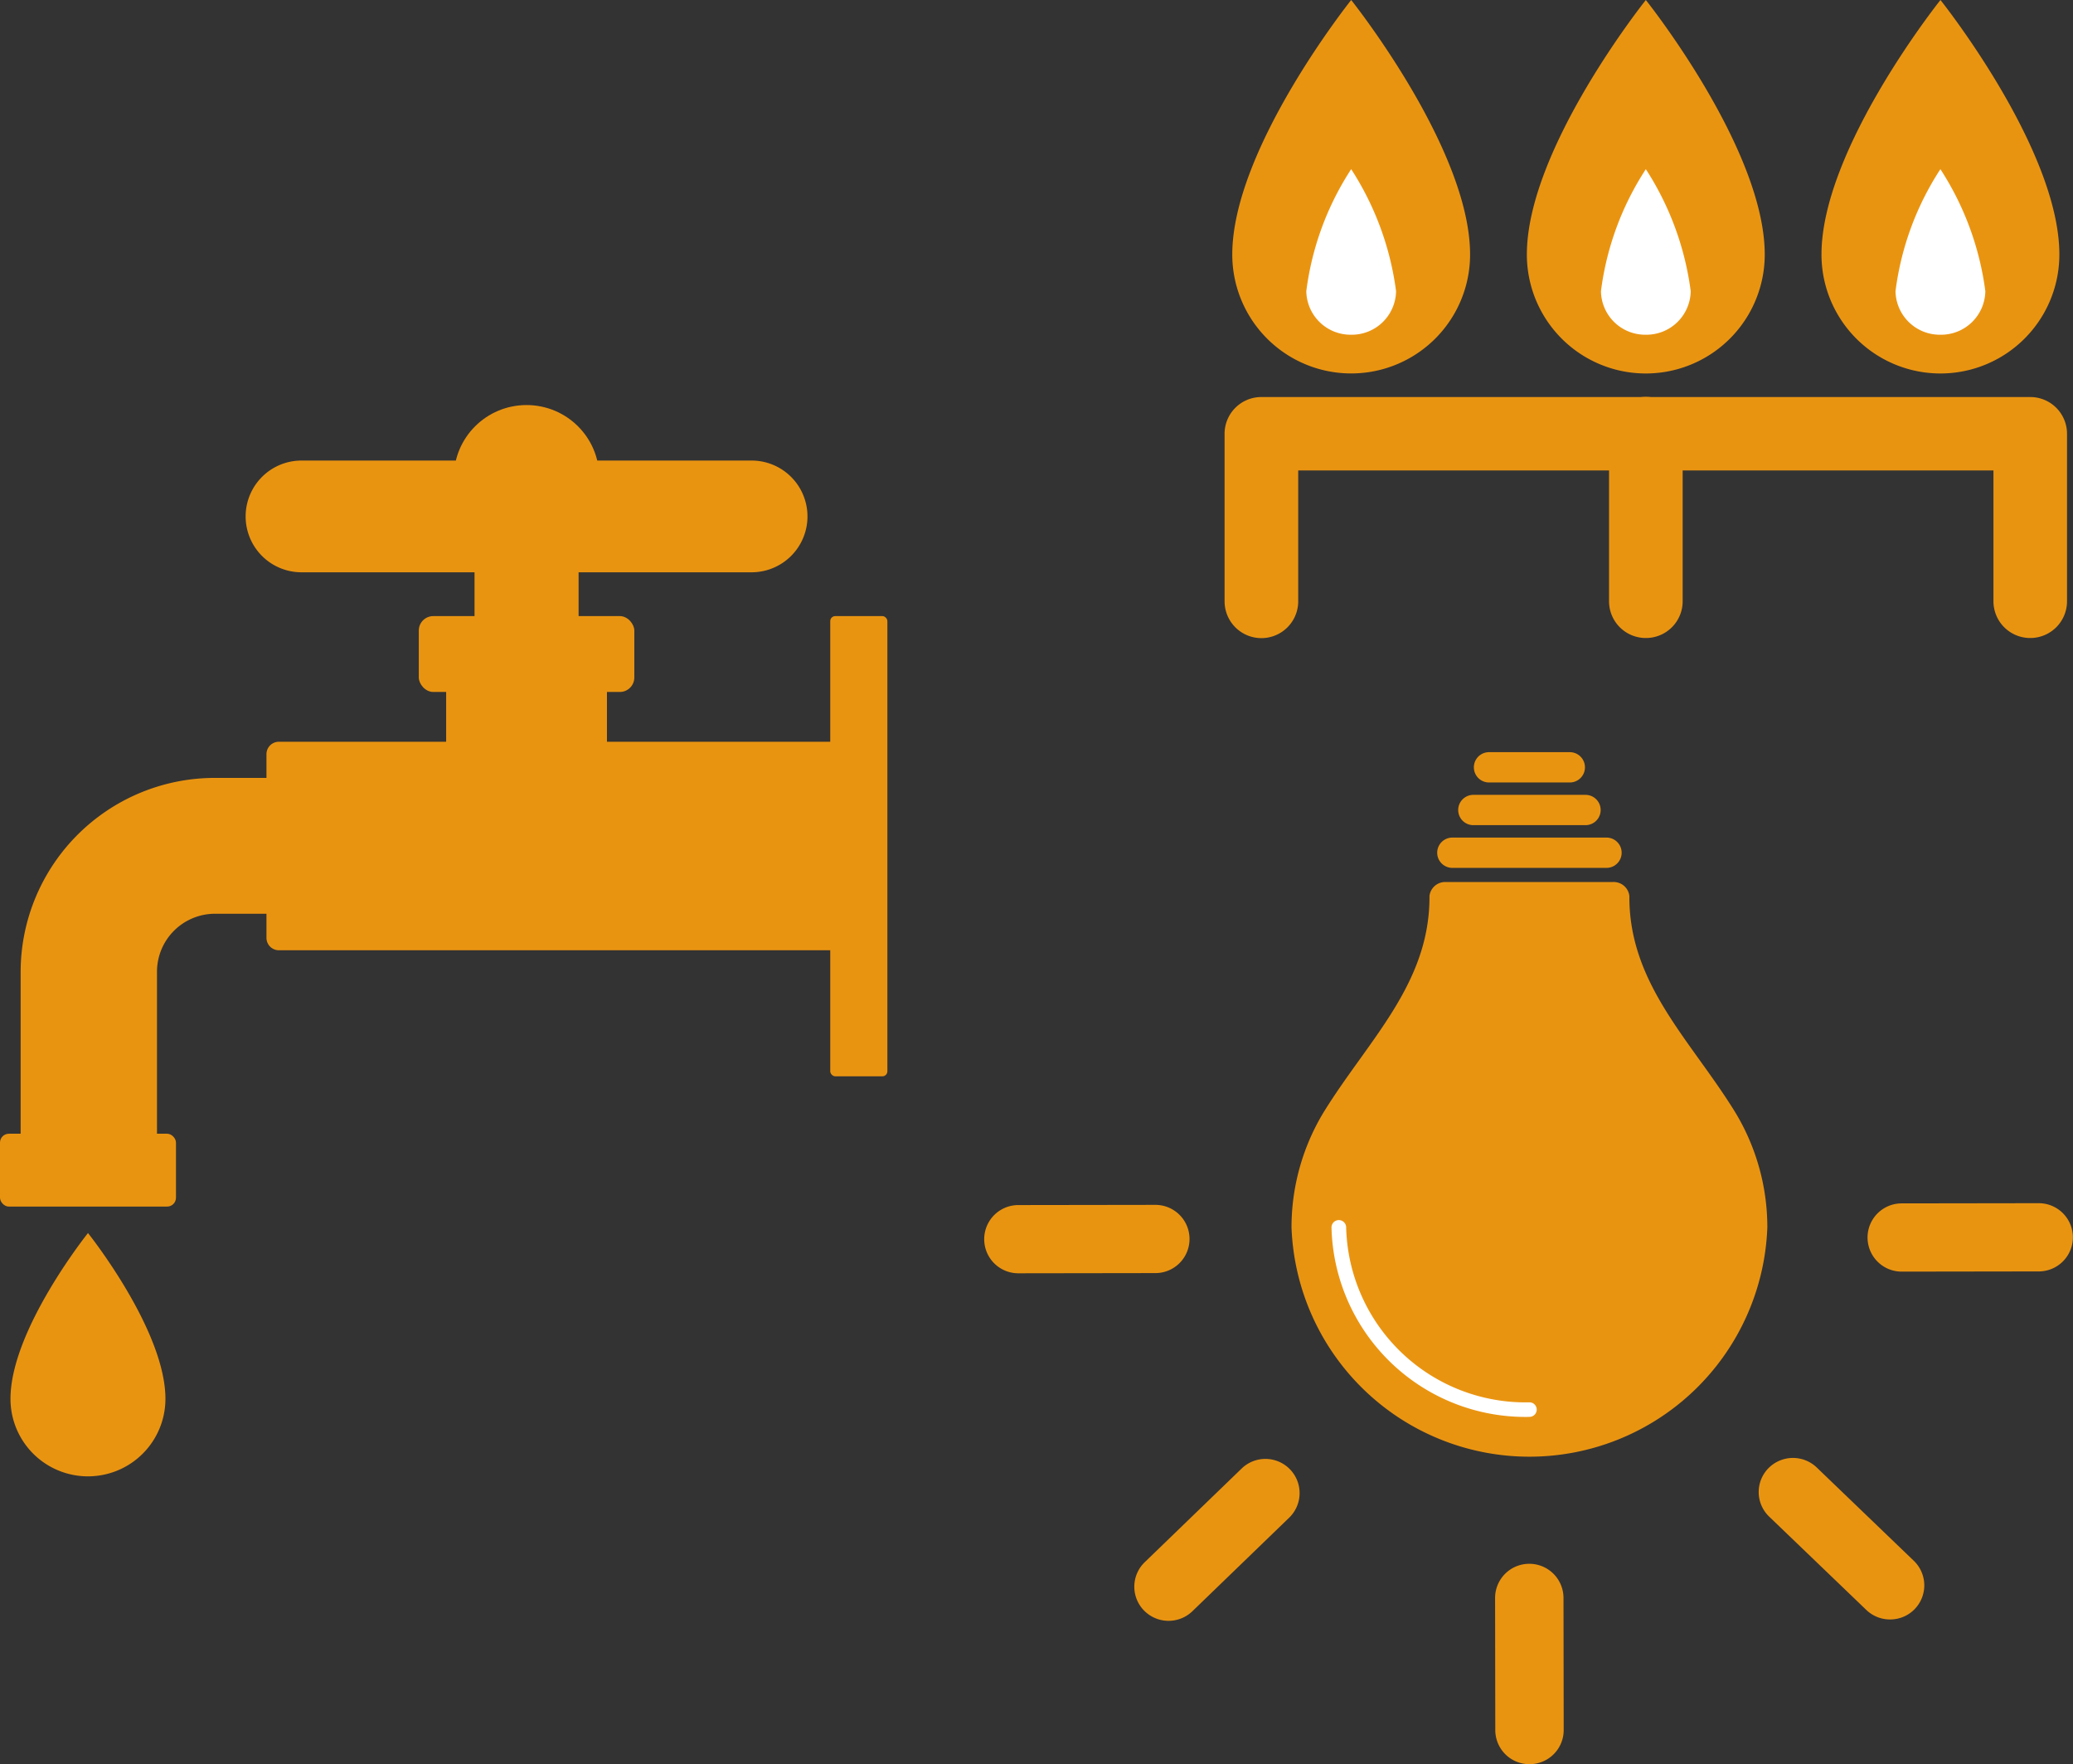 <svg id="グループ_107" data-name="グループ 107" xmlns="http://www.w3.org/2000/svg" width="63.093" height="53.684" viewBox="0 0 63.093 53.684">
  <rect x="0" y="0" width="63.093" height="53.684" fill="#333333" stroke="none"/>
  <g id="グループ_92" data-name="グループ 92" transform="translate(29.951 22.889)">
    <g id="グループ_91" data-name="グループ 91">
      <g id="グループ_84" data-name="グループ 84" transform="translate(9.357)">
        <path id="パス_116" data-name="パス 116" d="M459.989,1463.636a6.755,6.755,0,0,1,.967-3.487c1.351-2.2,3.249-3.918,3.232-6.6a.482.482,0,0,1,.513-.423h5.058a.481.481,0,0,1,.513.423c-.018,2.681,1.881,4.4,3.232,6.6a6.755,6.755,0,0,1,.967,3.487,7.246,7.246,0,0,1-14.482,0Z" transform="translate(-459.989 -1449.174)" fill="#e99411"/>
        <path id="パス_117" data-name="パス 117" d="M462.714,1452.438h4.692a.461.461,0,1,1,0,.922h-4.692a.461.461,0,1,1,0-.922Z" transform="translate(-457.819 -1449.839)" fill="#e99411"/>
        <path id="パス_118" data-name="パス 118" d="M463.04,1451.777h3.414a.461.461,0,1,1,0,.922H463.04a.461.461,0,1,1,0-.922Z" transform="translate(-457.506 -1450.478)" fill="#e99411"/>
        <path id="パス_119" data-name="パス 119" d="M463.282,1451.116h2.459a.461.461,0,1,1,0,.922h-2.459a.461.461,0,1,1,0-.922Z" transform="translate(-457.271 -1451.116)" fill="#e99411"/>
      </g>
      <g id="グループ_90" data-name="グループ 90" transform="translate(0 13.725)">
        <g id="グループ_85" data-name="グループ 85" transform="translate(26.885)">
          <path id="パス_120" data-name="パス 120" d="M469.948,1460.18a1.038,1.038,0,1,1,0-2.076l4.173-.006h0a1.038,1.038,0,1,1,0,2.076l-4.173.006Z" transform="translate(-468.906 -1458.098)" fill="#e99411"/>
        </g>
        <g id="グループ_86" data-name="グループ 86" transform="translate(23.575 7.752)">
          <path id="パス_121" data-name="パス 121" d="M471.22,1466.957a1.039,1.039,0,0,1-.723-.291l-2.956-2.839a1.036,1.036,0,0,1-.026-1.468,1.047,1.047,0,0,1,1.474-.027l2.955,2.84a1.037,1.037,0,0,1-.723,1.785Z" transform="translate(-467.222 -1462.042)" fill="#e99411"/>
        </g>
        <g id="グループ_87" data-name="グループ 87" transform="translate(15.553 10.973)">
          <path id="パス_122" data-name="パス 122" d="M464.189,1469.778a1.038,1.038,0,0,1-1.042-1.036l-.006-4.022a1.04,1.04,0,0,1,1.04-1.04h0a1.04,1.04,0,0,1,1.042,1.038l.006,4.02a1.038,1.038,0,0,1-1.04,1.04Z" transform="translate(-463.141 -1463.68)" fill="#e99411"/>
        </g>
        <g id="グループ_88" data-name="グループ 88" transform="translate(4.569 7.783)">
          <path id="パス_123" data-name="パス 123" d="M458.6,1466.983a1.047,1.047,0,0,1-.749-.315,1.036,1.036,0,0,1,.022-1.469l2.947-2.848a1.04,1.04,0,1,1,1.453,1.49l-2.947,2.848A1.045,1.045,0,0,1,458.6,1466.983Z" transform="translate(-457.553 -1462.057)" fill="#e99411"/>
        </g>
        <g id="グループ_89" data-name="グループ 89" transform="translate(0 0.051)">
          <path id="パス_124" data-name="パス 124" d="M456.271,1460.206a1.038,1.038,0,1,1,0-2.076l4.173-.006h0a1.038,1.038,0,1,1,0,2.076l-4.173.006Z" transform="translate(-455.229 -1458.124)" fill="#e99411"/>
        </g>
      </g>
      <path id="パス_125" data-name="パス 125" d="M466.633,1464.348a5.907,5.907,0,0,1-6.025-5.766.223.223,0,0,1,.446,0,5.462,5.462,0,0,0,5.579,5.323.221.221,0,1,1,0,.442Z" transform="translate(-450.034 -1444.12)" fill="#fff"/>
    </g>
  </g>
  <g id="グループ_96" data-name="グループ 96" transform="translate(0 12.326)">
    <g id="グループ_95" data-name="グループ 95">
      <g id="グループ_94" data-name="グループ 94" transform="translate(0.319 25.196)">
        <g id="グループ_93" data-name="グループ 93">
          <path id="パス_126" data-name="パス 126" d="M444.871,1463.606a2.358,2.358,0,0,1-4.716,0c0-2.1,2.359-5.046,2.359-5.046S444.871,1461.509,444.871,1463.606Z" transform="translate(-440.155 -1458.56)" fill="#e99411"/>
        </g>
      </g>
      <path id="パス_127" data-name="パス 127" d="M459.2,1450H445.5a1.7,1.7,0,0,1-1.7-1.7h0a1.7,1.7,0,0,1,1.7-1.7H459.2a1.7,1.7,0,0,1,1.7,1.7h0A1.7,1.7,0,0,1,459.2,1450Z" transform="translate(-436.324 -1444.911)" fill="#e99411"/>
      <ellipse id="楕円形_32" data-name="楕円形 32" cx="2.212" cy="2.203" rx="2.212" ry="2.203" transform="translate(13.814)" fill="#e99411"/>
      <rect id="長方形_49" data-name="長方形 49" width="3.167" height="3.136" transform="translate(14.443 4.767)" fill="#e99411"/>
      <rect id="長方形_50" data-name="長方形 50" width="4.894" height="3.737" transform="translate(13.579 7.902)" fill="#e99411"/>
      <rect id="長方形_51" data-name="長方形 51" width="6.56" height="2.309" rx="0.441" transform="translate(12.746 6.422)" fill="#e99411"/>
      <path id="長方形_52" data-name="長方形 52" d="M.378,0H17.442a0,0,0,0,1,0,0V6.345a0,0,0,0,1,0,0H.378A.378.378,0,0,1,0,5.967V.378A.378.378,0,0,1,.378,0Z" transform="translate(8.11 10.246)" fill="#e99411"/>
      <rect id="長方形_53" data-name="長方形 53" width="1.739" height="14.005" rx="0.153" transform="translate(25.269 6.422)" fill="#e99411"/>
      <path id="パス_128" data-name="パス 128" d="M444.462,1463.449h-4.15v-6.037a5.912,5.912,0,0,1,5.917-5.9h5.687v4.134h-5.687a1.766,1.766,0,0,0-1.767,1.761Z" transform="translate(-439.684 -1440.166)" fill="#e99411"/>
      <rect id="長方形_54" data-name="長方形 54" width="5.356" height="2.217" rx="0.27" transform="translate(0 22.174)" fill="#e99411"/>
    </g>
  </g>
  <g id="グループ_106" data-name="グループ 106" transform="translate(37.271)">
    <g id="グループ_105" data-name="グループ 105">
      <g id="グループ_97" data-name="グループ 97" transform="translate(0 12.083)">
        <path id="パス_129" data-name="パス 129" d="M483.474,1452.951a1.118,1.118,0,0,1-1.12-1.117v-3.982H461.194v3.982a1.12,1.12,0,0,1-2.241,0v-5.1a1.118,1.118,0,0,1,1.12-1.116h23.4a1.118,1.118,0,0,1,1.12,1.116v5.1A1.118,1.118,0,0,1,483.474,1452.951Z" transform="translate(-458.953 -1445.619)" fill="#e99411"/>
        <path id="パス_130" data-name="パス 130" d="M466.026,1452.951a1.118,1.118,0,0,1-1.12-1.117v-5.1a1.12,1.12,0,0,1,2.241,0v5.1A1.118,1.118,0,0,1,466.026,1452.951Z" transform="translate(-453.205 -1445.619)" fill="#e99411"/>
      </g>
      <g id="グループ_104" data-name="グループ 104" transform="translate(0.234)">
        <g id="グループ_99" data-name="グループ 99">
          <g id="グループ_98" data-name="グループ 98">
            <path id="パス_131" data-name="パス 131" d="M466.31,1447.217a3.619,3.619,0,0,1-7.238,0c0-3.218,3.619-7.745,3.619-7.745S466.31,1444,466.31,1447.217Z" transform="translate(-459.072 -1439.472)" fill="#e99411"/>
            <path id="パス_132" data-name="パス 132" d="M461.584,1447.129a1.348,1.348,0,0,1-1.366-1.325,8.822,8.822,0,0,1,1.366-3.713,8.961,8.961,0,0,1,1.366,3.713A1.348,1.348,0,0,1,461.584,1447.129Z" transform="translate(-457.965 -1436.943)" fill="#fff"/>
          </g>
        </g>
        <g id="グループ_101" data-name="グループ 101" transform="translate(8.966)">
          <g id="グループ_100" data-name="グループ 100">
            <path id="パス_133" data-name="パス 133" d="M470.873,1447.217a3.62,3.62,0,0,1-7.24,0c0-3.218,3.621-7.745,3.621-7.745S470.873,1444,470.873,1447.217Z" transform="translate(-463.633 -1439.472)" fill="#e99411"/>
            <path id="パス_134" data-name="パス 134" d="M466.146,1447.129a1.346,1.346,0,0,1-1.366-1.325,8.821,8.821,0,0,1,1.366-3.713,8.961,8.961,0,0,1,1.366,3.713A1.348,1.348,0,0,1,466.146,1447.129Z" transform="translate(-462.525 -1436.943)" fill="#fff"/>
          </g>
        </g>
        <g id="グループ_103" data-name="グループ 103" transform="translate(17.933)">
          <g id="グループ_102" data-name="グループ 102">
            <path id="パス_135" data-name="パス 135" d="M475.435,1447.217a3.62,3.62,0,0,1-7.24,0c0-3.218,3.621-7.745,3.621-7.745S475.435,1444,475.435,1447.217Z" transform="translate(-468.195 -1439.472)" fill="#e99411"/>
            <path id="パス_136" data-name="パス 136" d="M470.707,1447.129a1.348,1.348,0,0,1-1.366-1.325,8.822,8.822,0,0,1,1.366-3.713,8.94,8.94,0,0,1,1.368,3.713A1.348,1.348,0,0,1,470.707,1447.129Z" transform="translate(-467.088 -1436.943)" fill="#fff"/>
          </g>
        </g>
      </g>
    </g>
  </g>
</svg>
